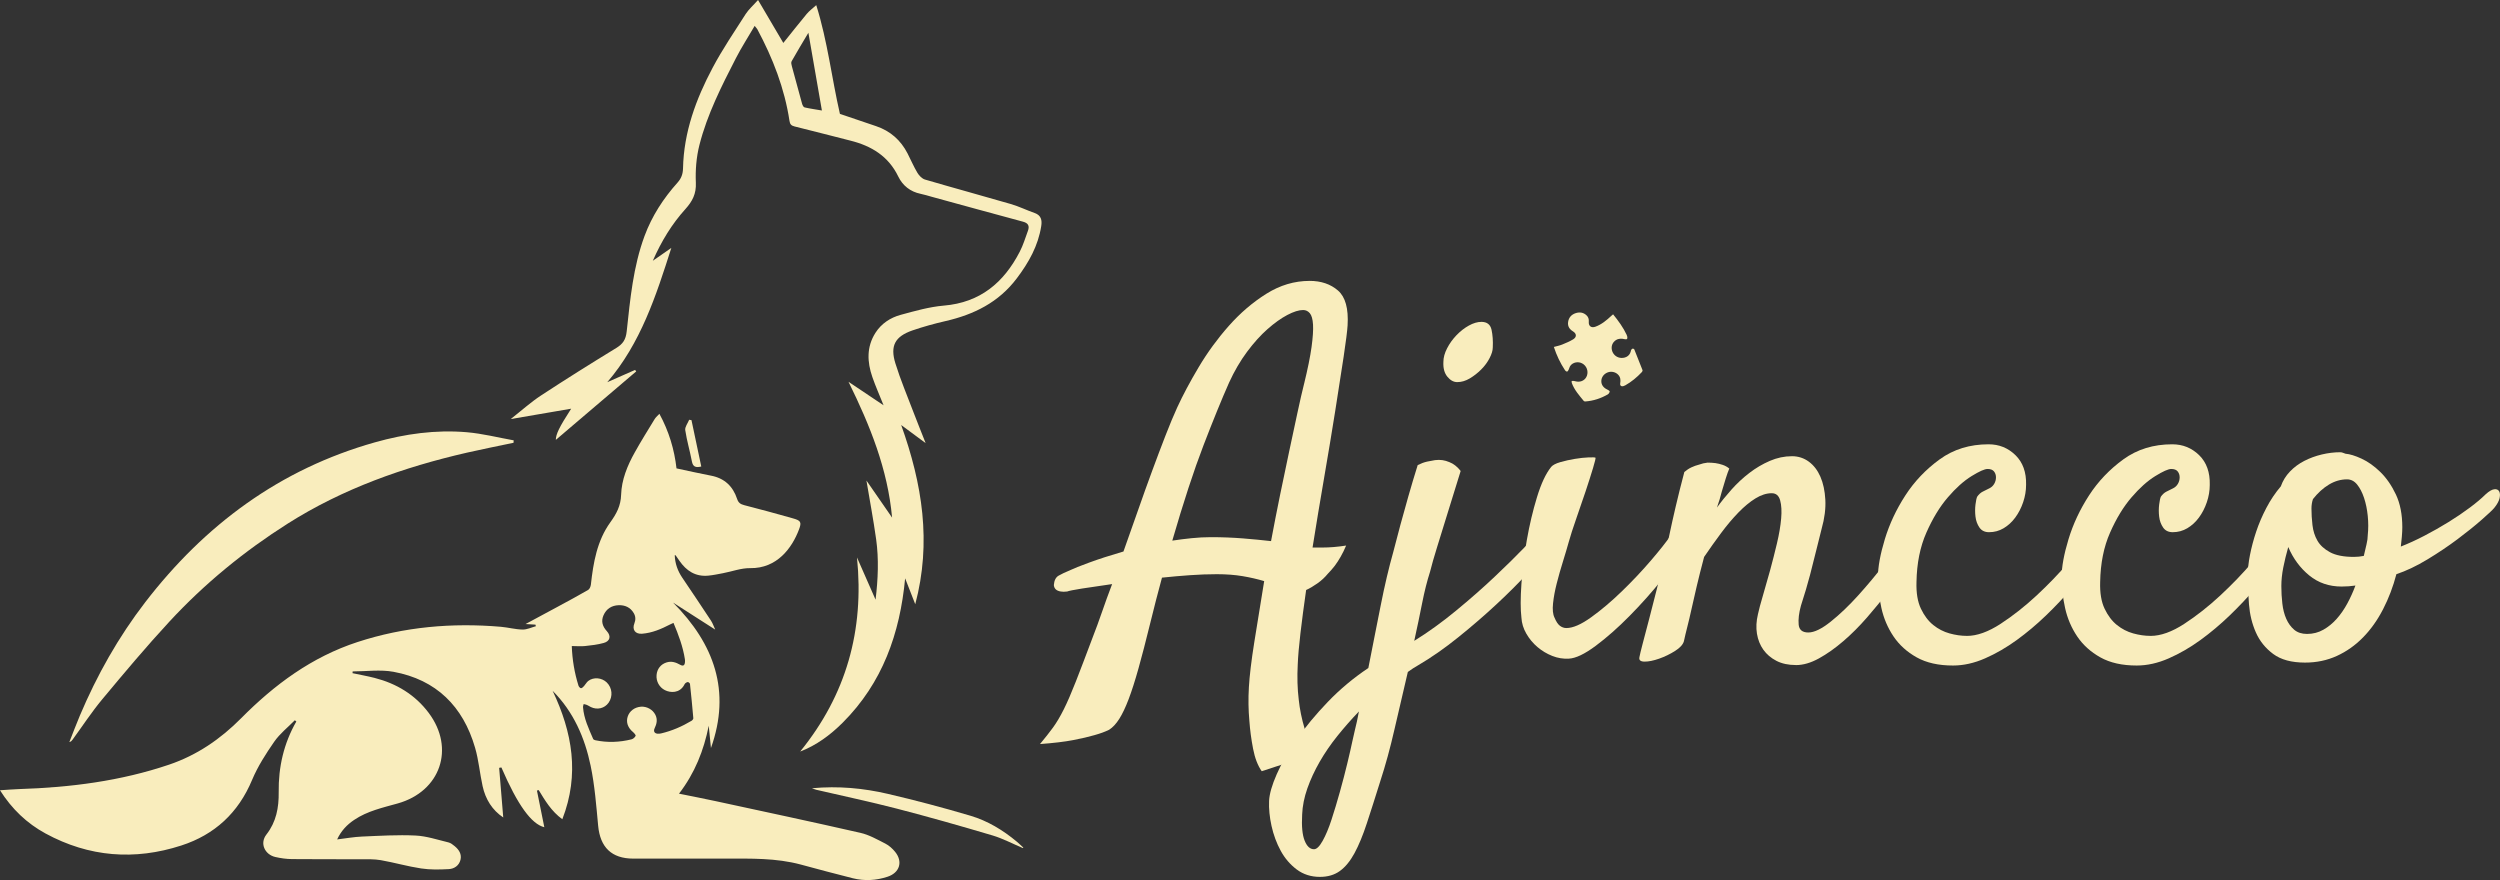 <svg xmlns="http://www.w3.org/2000/svg" id="Lager_2" data-name="Lager 2" viewBox="0 0 1483.27 522.14"><rect x="0" y="0" width="1483.27" height="522.14" fill="#333333" stroke="none"/><defs><style>      .cls-1 {        fill: #f9edbd;        stroke-width: 0px;      }    </style></defs><g id="Lager_1-2" data-name="Lager 1"><g><path class="cls-1" d="m531.07,505.39c-1.58-1.92-3.56-3.74-5.75-4.85-4.79-2.43-9.66-5.24-14.81-6.4-28.63-6.53-57.35-12.65-86.06-18.85-6.98-1.51-14-2.86-21.59-4.4,9.47-12.3,14.71-25.72,17.64-40.31.43,4.42.86,8.82,1.31,13.24,12.07-33.84,1.88-61.84-22.47-86.29,8.29,5.32,16.55,10.62,25,16.02-.82-1.74-1.43-3.68-2.52-5.34-5.61-8.53-11.32-17.02-17.04-25.48-2.74-4.05-4.28-8.43-4.46-13.34.31.04.49.02.53.08.76,1.06,1.49,2.17,2.25,3.25,4.11,5.95,9.51,9.51,17.02,8.82,2.95-.27,5.87-.9,8.8-1.45,5.4-1.02,10.8-3.09,16.16-3.01,15.98.25,24.84-11.99,28.97-22.94,1.68-4.44,1.02-5.3-3.66-6.61-9.58-2.68-19.15-5.36-28.81-7.8-2.25-.57-3.5-1.45-4.24-3.68-2.5-7.57-7.53-12.34-15.55-13.85-6.79-1.29-13.55-2.84-20.42-4.3-1.29-11.23-4.46-21.93-10.15-32.39-1.15,1.25-2.19,2.09-2.84,3.17-3.99,6.55-8.08,13.08-11.81,19.79-4.36,7.8-7.78,16.16-8.06,25.07-.2,6.59-2.78,11.32-6.42,16.37-7.88,10.95-10.07,23.88-11.52,36.93-.14,1.13-.74,2.66-1.6,3.15-6.14,3.56-12.4,6.92-18.64,10.29-5.85,3.19-11.72,6.32-18.52,9.97,2.68.16,4.28.25,5.87.35.08.31.16.63.25.94-2.64.72-5.3,2.05-7.92,1.98-4.3-.08-8.55-1.27-12.85-1.64-28.91-2.48-57.33,0-85.04,9.04-27.09,8.84-49.25,25.23-69.06,45.22-12.17,12.3-26.17,21.91-42.7,27.52-28.87,9.78-58.73,13.55-89.03,14.51-3.64.12-7.28.45-11.34.7,7.04,11.13,15.94,19.62,27.01,25.64,25.78,14.02,52.87,16.12,80.56,7.14,19.79-6.4,33.86-19.38,42.01-38.94,3.36-8,8.18-15.51,13.16-22.69,3.31-4.75,8.06-8.49,12.2-12.69.29.25.57.49.88.74-7.47,13.01-10.66,27.09-10.46,41.97.12,9.11-1.47,17.66-7.26,25.05-4.19,5.34-.9,11.95,5.2,13.36,3.25.74,6.63,1.23,9.96,1.25,13.61.16,27.21.04,40.84.1,3.95.02,8-.14,11.87.55,8.02,1.41,15.88,3.7,23.92,4.91,5.36.82,10.95.68,16.39.39,3.21-.16,6.04-2.05,6.92-5.46.86-3.44-.92-6.1-3.46-8.18-1.1-.92-2.35-1.9-3.68-2.21-6.49-1.56-12.97-3.76-19.54-4.07-10.56-.51-21.18.16-31.76.61-4.81.2-9.56,1.08-14.73,1.7,2.39-5.16,5.83-8.7,10.09-11.58,7.86-5.3,16.94-7.26,25.82-9.76,25.39-7.12,34.21-32.64,18.44-53.71-8.1-10.82-19.11-17.43-32.1-20.77-4.32-1.1-8.74-1.88-13.12-2.82.02-.35.04-.7.08-1.04,8.08,0,16.41-1.21,24.23.23,25.41,4.69,41.27,20.5,48.39,45.02,2.17,7.41,2.8,15.26,4.48,22.84,1.72,7.86,5.79,14.26,12.24,18.56-.82-9.78-1.64-19.62-2.43-29.44.43-.08.88-.14,1.33-.23,9.68,22.43,17.88,33.62,25.47,35.46-1.43-7.08-2.91-14.41-4.38-21.75.35-.1.7-.2,1.04-.29,3.79,6.22,7.47,12.52,14.02,17.31,10.39-26.7,5.91-51.69-5.75-76.2,12.4,12.42,19.09,27.83,22.55,44.46,2.44,11.68,3.34,23.72,4.46,35.62,1.21,12.79,7.98,19.44,20.79,19.48,18.31.04,36.63.02,54.94,0,14.9-.02,29.83-.41,44.42,3.5,10.33,2.76,20.63,5.59,31,8.16,6.9,1.72,13.83,1.31,20.58-.92,7.18-2.37,9.21-8.92,4.46-14.77Zm-140.61-70.06c-2.07-.02-2.97-1.39-2.07-3.23,1.27-2.64,1.84-5.26.43-8.04-1.56-3.07-5.07-5.05-8.61-4.77-3.76.33-6.77,2.6-7.82,5.95-1.04,3.29.12,6.55,3.13,9.06.72.61,1.78,1.82,1.6,2.27-.41.9-1.47,1.86-2.44,2.09-7.1,1.76-14.28,2.05-21.48.53-.49-.08-1.13-.41-1.29-.8-2.62-6.08-5.5-12.07-6-18.8-.04-.61.25-1.25.37-1.86.65.16,1.31.25,1.92.51.8.35,1.53.84,2.33,1.25,3.83,1.86,8.18.8,10.56-2.56,2.62-3.76,2.17-8.8-1.06-11.99-2.97-2.91-7.9-3.38-11.07-.88-.98.78-1.58,2.03-2.44,2.97-.51.55-1.23,1.31-1.82,1.29-.53-.02-1.29-.9-1.49-1.53-2.37-7.59-3.68-15.35-3.97-23.49,2.76.02,5.34.27,7.88,0,3.7-.39,7.47-.82,11.05-1.82,3.83-1.04,4.52-4.11,1.86-7.02-2.54-2.78-3.52-5.83-1.98-9.37,1.68-3.89,4.89-5.87,9-6.02,3.74-.12,6.98,1.29,8.96,4.71,1.13,1.92,1.21,3.93.37,6.08-1.47,3.74.51,6.43,4.52,6.14,6.04-.45,11.46-2.82,16.76-5.55.59-.29,1.21-.55,1.92-.88,2.99,7.08,5.61,14.08,6.77,21.55.08.59.1,1.23.04,1.82-.2,1.96-1.13,2.44-2.86,1.47-2.52-1.43-5.12-2.29-8.02-1.39-3.44,1.04-5.69,3.89-5.97,7.51-.31,3.76,1.64,7.26,4.93,8.94,3.38,1.72,8.68,1.86,11.4-2.95.23-.43.43-.92.8-1.19.43-.33,1.06-.72,1.53-.63.45.08,1.13.68,1.17,1.1.74,6.77,1.39,13.55,1.98,20.34.04.47-.55,1.21-1.04,1.51-5.63,3.36-11.6,5.97-18.03,7.49-.59.14-1.21.2-1.82.18Z"></path><path class="cls-1" d="m613.87,126.39c-4.75-1.68-9.33-3.93-14.16-5.34-16.92-4.93-33.95-9.54-50.87-14.51-1.78-.51-3.52-2.33-4.52-3.99-2.21-3.7-3.91-7.71-5.89-11.56-4.05-7.86-10.23-13.3-18.62-16.14-7.04-2.41-14.1-4.79-21.48-7.28-4.85-21.08-7.3-43.03-14.04-64.52-2.15,1.94-4.13,3.38-5.65,5.2-4.75,5.71-9.31,11.54-13.89,17.23-4.71-8-9.72-16.49-15-25.48-2.95,3.31-5.57,5.57-7.37,8.37-6.71,10.5-13.75,20.85-19.58,31.84-9.9,18.62-17.11,38.22-17.56,59.69-.08,3.34-1,5.91-3.23,8.41-8.41,9.39-15.2,19.81-19.6,31.7-6.75,18.25-8.51,37.47-10.58,56.54-.53,4.99-2.25,7.51-6.24,9.94-14.98,9.17-29.87,18.48-44.57,28.13-6.12,4.01-11.6,8.98-18.03,14.02,12.38-2.13,23.67-4.07,35.89-6.16-7.24,11.21-9.04,15.12-9.11,18.5,15.67-13.36,31.67-26.99,47.7-40.62-.23-.29-.45-.59-.68-.88-5.5,2.44-10.99,4.87-16.49,7.28,19.83-23.08,28.89-51.11,38-79.68-3.6,2.52-6.92,4.81-10.99,7.65,5.16-11.75,11.36-21.87,19.38-30.73,4.11-4.56,6.45-9.02,6.16-15.57-.33-7.47.29-15.22,2.13-22.45,4.62-18.15,13.1-34.83,21.61-51.4,3.31-6.45,7.28-12.58,11.15-19.21.86,1.06,1.29,1.47,1.58,1.98,9.19,17.15,16.16,35.07,19.09,54.41.29,1.92,1.02,2.8,3.03,3.27,11.07,2.7,22.08,5.65,33.13,8.41,12.46,3.13,22.53,9.21,28.38,21.3,2.62,5.4,7.12,8.98,13.22,10.25,2.23.45,4.42,1.15,6.61,1.76,18.05,4.93,36.07,9.92,54.14,14.77,3.27.86,3.99,2.66,2.93,5.5-1.53,4.15-2.8,8.43-4.83,12.34-9.47,18.33-23.47,30.14-45.02,31.96-8.63.74-17.19,3.19-25.62,5.48-6.12,1.66-11.46,5.16-14.98,10.68-5.32,8.37-4.93,17.29-1.82,26.25,1.86,5.38,4.19,10.6,6.65,16.74-7.2-4.83-13.71-9.19-20.81-13.95,12.79,25.95,23.29,51.93,25.86,80.58-5.14-7.41-10.25-14.81-15.22-22,1.94,11.58,4.13,23.22,5.77,34.93,1.62,11.72,1.13,23.49-.35,35.77-3.87-8.78-7.45-16.92-11.03-25.07,4.42,43.28-6.45,81.66-33.72,115.18,9.49-3.64,17.84-9.74,25.25-17.15,23.61-23.59,33.95-52.87,37.04-85.63,1.86,4.81,3.74,9.62,6,15.37,9.76-36.71,4.19-71.37-8.35-106.34,5.2,3.85,9.6,7.1,14.51,10.74-2.58-6.57-5.01-12.54-7.3-18.56-3.62-9.56-7.63-19.01-10.64-28.75-3.25-10.48-.2-15.96,10.09-19.54,6.43-2.21,13.01-4.03,19.64-5.55,16.9-3.87,31.59-11.13,42.31-25.37,7.06-9.35,12.67-19.28,14.49-31,.55-3.44,0-6.36-3.89-7.75Zm-136.52-62.67c-.63-.14-1.25-1.35-1.47-2.17-2.07-7.37-4.07-14.75-6.04-22.16-.27-.96-.59-2.27-.18-3.01,3.05-5.42,6.28-10.74,9.96-16.94,2.76,15.84,5.34,30.65,8.02,46.12-3.52-.61-6.96-1.08-10.29-1.84Z"></path><path class="cls-1" d="m304.68,262.71c-9.23,1.95-18.48,3.75-27.67,5.86-37.54,8.63-73.52,21.33-106.25,42.06-25.84,16.37-49.4,35.65-70.17,58.09-13.79,14.9-26.86,30.49-39.86,46.1-6.37,7.65-11.85,16.05-17.73,24.11-.41.56-.87,1.09-1.86,1.37,2.08-5.25,4.05-10.54,6.25-15.74,10.14-23.99,22.85-46.55,38.73-67.19,35.41-46,80-79.05,136.37-94.94,17.76-5.01,35.97-7.56,54.43-5.99,9.35.8,18.57,3.16,27.86,4.82-.03.48-.07.95-.1,1.43Z"></path><path class="cls-1" d="m606.89,503.18c-6.02-2.55-11.86-5.68-18.09-7.53-18.81-5.59-37.7-10.95-56.7-15.88-15.82-4.1-31.83-7.47-47.76-11.18-.65-.15-1.26-.44-2.61-.92,15.77-1.46,30.57-.03,45.08,3.35,16.43,3.83,32.76,8.16,48.93,12.95,10.2,3.02,19.32,8.54,27.54,15.4,1.34,1.12,2.58,2.34,3.87,3.51-.09.1-.17.19-.26.29Z"></path><path class="cls-1" d="m410.26,249.27c1.93,9.14,3.86,18.28,5.81,27.52-3.39.82-4.97.11-5.57-3.05-1.18-6.21-3.01-12.3-3.94-18.54-.28-1.89,1.5-4.09,2.33-6.15.46.07.91.15,1.37.22Z"></path></g><g><path class="cls-1" d="m776.98,166.65c6.83,0,12.45,1.9,16.85,5.71s6.3,10.69,5.71,20.65c-.2,3.32-.98,9.52-2.34,18.6-1.37,9.08-3.03,19.78-4.98,32.08-1.95,12.3-4.15,25.54-6.59,39.7-2.44,14.16-4.74,27.98-6.88,41.46h6.15c1.95,0,4.1-.1,6.45-.29,2.34-.19,4.78-.49,7.32-.88-.98,2.34-2.05,4.54-3.22,6.59s-2.34,3.86-3.52,5.42c-1.37,1.76-2.74,3.32-4.1,4.69-1.76,2.15-3.81,4.06-6.15,5.71-2.34,1.66-4.59,2.98-6.74,3.96-1.37,9.57-2.49,18.12-3.37,25.63-.88,7.52-1.42,13.72-1.61,18.6-.39,7.42-.2,14.36.59,20.8.59,5.66,1.76,11.43,3.52,17.29s4.59,10.55,8.5,14.06l-33.98,11.13c-2.34-3.32-4.06-7.76-5.13-13.33-1.08-5.57-1.81-11.09-2.2-16.55-.59-6.45-.69-13.09-.29-19.92.39-6.84,1.46-15.77,3.22-26.81s3.71-23.09,5.86-36.18c-3.91-1.17-8.16-2.15-12.74-2.93-4.59-.78-9.72-1.17-15.38-1.17-5.08,0-10.4.2-15.97.59-5.57.39-11.09.88-16.55,1.46-2.34,8.6-4.69,17.68-7.03,27.25-2.54,10.35-4.83,19.19-6.88,26.51s-4,13.43-5.86,18.31c-1.86,4.88-3.71,8.79-5.57,11.72-1.86,2.93-3.86,5.08-6.01,6.45-2.34,1.17-5.27,2.24-8.79,3.22-3.32.97-7.52,1.95-12.6,2.93-5.08.97-11.62,1.76-19.63,2.34,2.93-3.52,5.47-6.74,7.62-9.67,2.15-2.93,4.3-6.55,6.45-10.84,2.15-4.3,4.54-9.81,7.18-16.55s6.01-15.58,10.11-26.51c1.76-4.49,3.56-9.42,5.42-14.79,1.85-5.37,3.85-10.89,6.01-16.55-7.03.98-12.99,1.86-17.87,2.64-4.88.78-7.81,1.37-8.79,1.76-1.56.2-2.83.2-3.81,0-2.54-.39-3.9-1.66-4.1-3.81.2-2.73,1.13-4.59,2.78-5.57,1.66-.97,4.15-2.15,7.47-3.52,1.57-.78,5.13-2.2,10.69-4.25s12.35-4.25,20.36-6.59c2.93-8.2,5.81-16.36,8.64-24.46,2.83-8.1,5.61-15.87,8.35-23.29,2.73-7.42,5.37-14.4,7.91-20.95,2.54-6.54,4.88-12.16,7.03-16.85,3.32-7.22,7.57-15.18,12.74-23.88,5.17-8.69,11.13-16.85,17.87-24.46s14.16-13.96,22.27-19.04c8.1-5.08,16.65-7.62,25.63-7.62Zm-3.22,60.94c2.15-8.79,3.61-16.01,4.39-21.68.78-5.66,1.07-10.11.88-13.33-.2-3.22-.83-5.47-1.9-6.74-1.08-1.27-2.39-1.9-3.96-1.9-2.54,0-5.67.98-9.38,2.93-3.71,1.96-7.62,4.74-11.72,8.35-4.1,3.62-8.16,8.11-12.16,13.48-4,5.37-7.57,11.48-10.69,18.31-4.5,10.16-9.57,22.61-15.23,37.35-5.67,14.75-11.82,33.54-18.46,56.4,3.91-.59,7.76-1.07,11.57-1.46,3.81-.39,7.57-.59,11.28-.59,6.64,0,12.99.25,19.04.73,6.05.49,11.62,1.03,16.7,1.61,1.76-9.38,3.56-18.6,5.42-27.69,1.85-9.08,3.66-17.72,5.42-25.93s3.37-15.72,4.83-22.56c1.46-6.83,2.78-12.6,3.96-17.29Z"></path><path class="cls-1" d="m783.13,520.26c-5.27,0-9.86-1.46-13.77-4.39-3.9-2.93-7.08-6.64-9.52-11.13-2.44-4.5-4.25-9.38-5.42-14.65s-1.66-10.25-1.46-14.94c.2-4.1,1.71-9.38,4.54-15.82,2.83-6.45,6.79-13.33,11.87-20.65,5.08-7.32,11.23-14.75,18.46-22.27,7.23-7.52,15.23-14.21,24.02-20.07,1.17-6.06,2.39-12.25,3.66-18.6,1.27-6.34,2.49-12.5,3.66-18.46,1.17-5.96,2.39-11.62,3.66-16.99,1.27-5.37,2.49-10.11,3.66-14.21,1.36-5.27,2.83-10.84,4.39-16.7,1.36-5.08,2.93-10.69,4.69-16.85s3.61-12.35,5.57-18.6c1.95-.97,3.81-1.66,5.57-2.05,1.76-.39,3.32-.68,4.69-.88,1.56-.19,3.03-.19,4.39,0,1.36.2,2.73.59,4.1,1.17,2.54.98,4.78,2.74,6.74,5.27-3.32,10.55-6.11,19.53-8.35,26.95-2.25,7.42-4.15,13.58-5.71,18.46-1.76,5.67-3.13,10.45-4.1,14.36-1.76,5.47-3.32,11.67-4.69,18.6-1.37,6.94-2.93,14.41-4.69,22.41,8.2-5.08,16.45-11.03,24.76-17.87,8.3-6.83,15.92-13.52,22.85-20.07,6.93-6.54,12.79-12.3,17.58-17.29,4.78-4.98,7.76-8.15,8.94-9.52,1.36-1.56,2.73-2.39,4.1-2.49,1.36-.1,2.49.34,3.37,1.32.88.98,1.27,2.39,1.17,4.25-.1,1.86-1.03,3.96-2.78,6.3-2.74,3.91-6.84,8.84-12.3,14.79-5.47,5.96-11.72,12.21-18.75,18.75-7.03,6.55-14.6,13.09-22.71,19.63-8.11,6.55-16.16,12.16-24.17,16.85-1.76.97-3.71,2.24-5.86,3.81-2.74,11.52-5.37,22.85-7.91,33.98-2.54,11.13-5.37,21.48-8.5,31.05-2.93,9.38-5.57,17.62-7.91,24.76-2.34,7.13-4.78,13.04-7.32,17.72-2.54,4.69-5.42,8.2-8.64,10.55s-7.18,3.52-11.87,3.52Zm-10.55-36.91c-.39,6.83.1,11.96,1.46,15.38,1.37,3.42,3.22,5.13,5.57,5.13,1.57,0,3.27-1.66,5.13-4.98,1.86-3.32,3.62-7.52,5.27-12.6,1.66-5.08,3.32-10.6,4.98-16.55,1.66-5.96,3.13-11.57,4.39-16.85,1.27-5.27,2.3-9.77,3.08-13.48.78-3.71,1.27-5.86,1.46-6.45.39-1.57.78-3.22,1.17-4.98.39-1.76.78-3.71,1.17-5.86-4.49,4.69-8.74,9.52-12.74,14.5-4,4.98-7.52,10.11-10.55,15.38-3.03,5.27-5.46,10.55-7.32,15.82-1.85,5.27-2.88,10.45-3.08,15.53Zm113.09-277.15c0,1.76-.64,3.86-1.9,6.3-1.27,2.44-2.93,4.69-4.98,6.74s-4.3,3.81-6.74,5.27c-2.44,1.46-4.93,2.2-7.47,2.2-2.15,0-4.1-1.07-5.86-3.22-1.76-2.15-2.54-5.08-2.34-8.79,0-2.54.73-5.22,2.2-8.06,1.46-2.83,3.32-5.42,5.57-7.76,2.24-2.34,4.69-4.25,7.32-5.71s5.13-2.2,7.47-2.2c3.32,0,5.32,1.57,6.01,4.69.68,3.13.92,6.64.73,10.55Z"></path><path class="cls-1" d="m920.24,277.1c.98-1.17,2.83-2.15,5.57-2.93,2.73-.78,5.57-1.41,8.5-1.9,2.93-.49,5.61-.78,8.06-.88,2.44-.1,3.85-.05,4.25.15.19.2-.29,2.25-1.46,6.15-1.17,3.91-2.64,8.5-4.39,13.77s-3.62,10.69-5.57,16.26c-1.95,5.57-3.42,10.11-4.39,13.62-.98,3.52-2.15,7.47-3.52,11.87-1.37,4.39-2.59,8.69-3.66,12.89-1.08,4.2-1.81,8.16-2.2,11.87-.39,3.71-.1,6.55.88,8.5.98,2.34,2.05,3.96,3.22,4.83s2.44,1.32,3.81,1.32c3.91,0,8.83-2.15,14.79-6.45,5.96-4.29,12.01-9.42,18.16-15.38,6.15-5.96,11.87-12.01,17.14-18.16s9.18-11.08,11.72-14.79c1.56-1.95,3.17-3.22,4.83-3.81,1.66-.59,3.03-.49,4.1.29,1.07.78,1.66,2.05,1.76,3.81.1,1.76-.54,3.81-1.9,6.15-3.13,5.47-7.72,11.97-13.77,19.48-6.06,7.52-12.5,14.75-19.34,21.68-6.84,6.94-13.53,12.84-20.07,17.72-6.55,4.88-11.87,7.42-15.97,7.62-3.32.19-6.59-.34-9.81-1.61-3.22-1.27-6.15-3.03-8.79-5.27-2.64-2.24-4.83-4.88-6.59-7.91-1.76-3.03-2.74-6.2-2.93-9.52-.59-4.88-.59-11.57,0-20.07s1.66-17.18,3.22-26.07c1.56-8.88,3.56-17.33,6.01-25.34,2.44-8.01,5.22-13.96,8.35-17.87Z"></path><path class="cls-1" d="m1065.55,394.58c-4.5,0-8.35-.83-11.57-2.49-3.22-1.66-5.81-3.86-7.76-6.59-1.95-2.73-3.22-5.91-3.81-9.52-.59-3.61-.39-7.47.59-11.57.59-2.73,1.56-6.39,2.93-10.99,1.36-4.59,2.78-9.57,4.25-14.94,1.46-5.37,2.83-10.74,4.1-16.11,1.27-5.37,2.1-10.25,2.49-14.65.39-4.39.19-8.01-.59-10.84-.78-2.83-2.44-4.25-4.98-4.25-3.13,0-6.35,1.03-9.67,3.08-3.32,2.05-6.69,4.83-10.11,8.35-3.42,3.52-6.84,7.57-10.25,12.16-3.42,4.59-6.79,9.33-10.11,14.21-1.76,6.64-3.22,12.45-4.39,17.43s-2.2,9.48-3.08,13.48c-.88,4.01-1.71,7.52-2.49,10.55-.78,3.03-1.46,5.91-2.05,8.64-.59,1.96-2.34,3.86-5.27,5.71s-6.06,3.37-9.38,4.54c-3.32,1.17-6.2,1.76-8.64,1.76s-3.46-.88-3.08-2.64c.2-1.17.83-3.81,1.9-7.91,1.08-4.1,2.34-8.94,3.81-14.5s2.98-11.47,4.54-17.72c1.56-6.25,3.03-12.2,4.39-17.87.98-4.49,2.05-9.47,3.22-14.94.98-4.69,2.2-10.15,3.66-16.41,1.46-6.25,3.17-13.08,5.13-20.51,1.36-1.17,2.78-2.1,4.25-2.78,1.46-.68,2.98-1.22,4.54-1.61,1.56-.59,3.22-.97,4.98-1.17,1.56,0,3.12.1,4.69.29,1.36.2,2.78.54,4.25,1.03,1.46.49,2.78,1.22,3.96,2.2-.59,1.37-1.27,3.27-2.05,5.71-.78,2.44-1.57,5.03-2.34,7.76-.78,3.13-1.76,6.35-2.93,9.67,2.54-3.52,5.42-7.08,8.64-10.69,3.22-3.61,6.74-6.88,10.55-9.81s7.86-5.32,12.16-7.18c4.29-1.85,8.69-2.78,13.18-2.78,3.71,0,7.03,1.08,9.96,3.22,2.93,2.15,5.22,5.13,6.88,8.94,1.66,3.81,2.64,8.35,2.93,13.62s-.44,11.04-2.2,17.29l-3.22,12.89c-.98,4.1-2.2,8.94-3.66,14.5s-3.27,11.67-5.42,18.31c-1.17,4.3-1.61,8.01-1.32,11.13.29,3.13,2.2,4.69,5.71,4.69s7.96-2.15,13.33-6.45c5.37-4.29,10.79-9.47,16.26-15.53,5.47-6.05,10.64-12.25,15.53-18.6,4.88-6.34,8.59-11.47,11.13-15.38,1.76-2.54,3.42-4.2,4.98-4.98,1.56-.78,2.78-.88,3.66-.29s1.32,1.9,1.32,3.96-.78,4.64-2.34,7.76c-1.37,2.74-3.47,6.35-6.3,10.84-2.83,4.5-6.2,9.28-10.11,14.36-3.91,5.08-8.11,10.21-12.6,15.38-4.5,5.18-9.18,9.87-14.06,14.06-4.88,4.2-9.72,7.62-14.5,10.25-4.79,2.64-9.33,3.96-13.62,3.96Z"></path><path class="cls-1" d="m1166.92,377.29c6.05,0,12.74-2.39,20.07-7.18,7.32-4.78,14.45-10.4,21.39-16.85,6.93-6.45,13.28-13.04,19.04-19.78,5.76-6.74,10.11-12.16,13.04-16.26,1.76-2.54,3.42-4.05,4.98-4.54,1.56-.49,2.73-.24,3.52.73.78.98,1.07,2.49.88,4.54-.2,2.05-1.08,4.35-2.64,6.88-1.37,2.34-3.66,5.71-6.88,10.11s-7.03,9.18-11.43,14.36c-4.39,5.18-9.38,10.45-14.94,15.82-5.57,5.37-11.38,10.25-17.43,14.65-6.06,4.39-12.3,8.01-18.75,10.84-6.45,2.83-12.79,4.25-19.04,4.25-8.6,0-15.77-1.61-21.53-4.83-5.76-3.22-10.35-7.37-13.77-12.45-3.42-5.08-5.81-10.69-7.18-16.85-1.36-6.15-2.05-12.25-2.05-18.31s1.37-13.57,4.1-22.56c2.73-8.98,6.78-17.62,12.16-25.93,5.37-8.3,12.16-15.43,20.36-21.39,8.2-5.96,17.87-8.94,29-8.94,6.25,0,11.57,2.15,15.97,6.45,4.39,4.3,6.49,10.16,6.3,17.58,0,3.52-.59,6.99-1.76,10.4-1.17,3.42-2.74,6.45-4.69,9.08-1.95,2.64-4.25,4.74-6.88,6.3-2.64,1.57-5.52,2.34-8.64,2.34-2.54,0-4.44-.92-5.71-2.78-1.27-1.85-2.05-4-2.34-6.45-.29-2.44-.29-4.83,0-7.18s.63-3.9,1.03-4.69c.98-1.36,2.05-2.34,3.22-2.93s2.54-1.27,4.1-2.05c1.17-.59,2.1-1.46,2.78-2.64.68-1.17,1.03-2.44,1.03-3.81s-.39-2.54-1.17-3.52c-.78-.97-2.05-1.46-3.81-1.46s-4.93,1.42-9.52,4.25c-4.59,2.83-9.28,7.03-14.06,12.6-4.79,5.57-9.04,12.55-12.74,20.95-3.71,8.4-5.67,18.16-5.86,29.3-.2,6.45.68,11.72,2.64,15.82,1.95,4.1,4.39,7.32,7.32,9.67s6.15,4.01,9.67,4.98c3.52.98,6.93,1.46,10.25,1.46Z"></path><path class="cls-1" d="m1275.9,377.29c6.05,0,12.74-2.39,20.07-7.18,7.32-4.78,14.45-10.4,21.39-16.85,6.93-6.45,13.28-13.04,19.04-19.78,5.76-6.74,10.11-12.16,13.04-16.26,1.76-2.54,3.42-4.05,4.98-4.54,1.56-.49,2.73-.24,3.52.73.78.98,1.07,2.49.88,4.54-.2,2.05-1.08,4.35-2.64,6.88-1.37,2.34-3.66,5.71-6.88,10.11s-7.03,9.18-11.43,14.36c-4.39,5.18-9.38,10.45-14.94,15.82-5.57,5.37-11.38,10.25-17.43,14.65-6.06,4.39-12.3,8.01-18.75,10.84-6.45,2.83-12.79,4.25-19.04,4.25-8.6,0-15.77-1.61-21.53-4.83-5.76-3.22-10.35-7.37-13.77-12.45-3.42-5.08-5.81-10.69-7.18-16.85-1.36-6.15-2.05-12.25-2.05-18.31s1.37-13.57,4.1-22.56c2.73-8.98,6.78-17.62,12.16-25.93,5.37-8.3,12.16-15.43,20.36-21.39,8.2-5.96,17.87-8.94,29-8.94,6.25,0,11.57,2.15,15.97,6.45,4.39,4.3,6.49,10.16,6.3,17.58,0,3.52-.59,6.99-1.76,10.4-1.17,3.42-2.74,6.45-4.69,9.08-1.95,2.64-4.25,4.74-6.88,6.3-2.64,1.57-5.52,2.34-8.64,2.34-2.54,0-4.44-.92-5.71-2.78-1.27-1.85-2.05-4-2.34-6.45-.29-2.44-.29-4.83,0-7.18s.63-3.9,1.03-4.69c.98-1.36,2.05-2.34,3.22-2.93s2.54-1.27,4.1-2.05c1.17-.59,2.1-1.46,2.78-2.64.68-1.17,1.03-2.44,1.03-3.81s-.39-2.54-1.17-3.52c-.78-.97-2.05-1.46-3.81-1.46s-4.93,1.42-9.52,4.25c-4.59,2.83-9.28,7.03-14.06,12.6-4.79,5.57-9.04,12.55-12.74,20.95-3.71,8.4-5.67,18.16-5.86,29.3-.2,6.45.68,11.72,2.64,15.82,1.95,4.1,4.39,7.32,7.32,9.67s6.15,4.01,9.67,4.98c3.52.98,6.93,1.46,10.25,1.46Z"></path><path class="cls-1" d="m1421.8,340.67c-1.95,7.42-4.59,14.36-7.91,20.8-3.32,6.45-7.28,12.01-11.87,16.7-4.59,4.69-9.77,8.35-15.53,10.99-5.76,2.64-12.06,3.96-18.9,3.96-8.01,0-14.31-1.71-18.9-5.13-4.59-3.42-8.01-7.66-10.25-12.74-2.25-5.08-3.61-10.64-4.1-16.7-.48-6.05-.73-11.72-.73-16.99,0-3.71.44-7.81,1.32-12.3.88-4.49,2.1-9.08,3.66-13.77,1.56-4.69,3.56-9.38,6.01-14.06,2.44-4.69,5.32-8.98,8.64-12.89,1.17-3.32,2.98-6.25,5.42-8.79,2.44-2.54,5.27-4.64,8.5-6.3,3.22-1.66,6.69-2.93,10.4-3.81,3.71-.88,7.32-1.32,10.84-1.32.59,0,1.12.1,1.61.29.49.2,1.03.39,1.61.59,2.54.2,5.71,1.17,9.52,2.93s7.52,4.39,11.13,7.91c3.61,3.52,6.69,7.96,9.23,13.33,2.54,5.37,3.81,11.87,3.81,19.48,0,1.57-.1,3.47-.29,5.71-.2,2.25-.39,4.15-.59,5.71,4.49-1.76,9.18-3.9,14.06-6.45,4.88-2.54,9.62-5.22,14.21-8.06,4.59-2.83,8.83-5.71,12.74-8.64,3.91-2.93,7.03-5.57,9.38-7.91,1.95-1.76,3.61-2.73,4.98-2.93,1.36-.19,2.34.2,2.93,1.17.59.98.68,2.34.29,4.1-.39,1.76-1.46,3.71-3.22,5.86-.98,1.17-3.47,3.52-7.47,7.03-4,3.52-8.74,7.32-14.21,11.43-5.47,4.1-11.43,8.11-17.87,12.01-6.45,3.91-12.6,6.84-18.46,8.79Zm-68.26,7.03c0,3.52.19,6.99.59,10.4.39,3.42,1.17,6.45,2.34,9.08s2.73,4.79,4.69,6.45c1.95,1.66,4.49,2.49,7.62,2.49,3.52,0,6.74-.83,9.67-2.49,2.93-1.66,5.57-3.81,7.91-6.45s4.44-5.66,6.3-9.08c1.85-3.42,3.47-6.98,4.83-10.69-1.37.2-2.69.34-3.96.44-1.27.1-2.69.15-4.25.15-7.42,0-13.82-2.2-19.19-6.59-5.37-4.39-9.52-10.01-12.45-16.85-1.17,4.1-2.15,8.11-2.93,12.01-.78,3.91-1.17,7.62-1.17,11.13Zm18.75-51.56c-.59,1.76-.88,3.62-.88,5.57,0,3.13.19,6.4.59,9.81.39,3.42,1.36,6.5,2.93,9.23,1.56,2.74,4.05,5.03,7.47,6.88,3.42,1.86,8.15,2.78,14.21,2.78.98,0,1.95-.05,2.93-.15.98-.1,1.95-.24,2.93-.44.59-2.54,1.12-4.83,1.61-6.88.49-2.05.73-3.85.73-5.42.39-3.71.39-7.52,0-11.43-.39-3.9-1.13-7.47-2.2-10.69-1.08-3.22-2.44-5.86-4.1-7.91-1.66-2.05-3.66-3.08-6.01-3.08-3.71,0-7.28,1.03-10.69,3.08-3.42,2.05-6.59,4.93-9.52,8.64Z"></path></g><path class="cls-1" d="m957.06,186.48c3.13,3.88,6.01,7.77,8.07,12.21.17.36.29.75.36,1.13.22,1.26-.27,1.72-1.53,1.42-1.82-.43-3.59-.5-5.25.57-1.95,1.26-2.85,3.45-2.38,5.75.49,2.4,2.33,4.24,4.68,4.69,2.42.47,5.75-.4,6.57-3.88.07-.3.11-.64.28-.88.21-.29.54-.64.85-.67.3-.03.82.22.93.48,1.67,4.09,3.3,8.19,4.88,12.31.11.29-.12.85-.37,1.12-2.91,3.11-6.16,5.81-9.89,7.91-.34.19-.72.34-1.1.45-1.29.35-2.1-.34-1.88-1.65.32-1.87.21-3.6-1.17-5.08-1.52-1.63-4.07-2.24-6.22-1.42-2.29.87-3.75,2.83-3.81,5.11-.06,2.24,1.26,4.05,3.58,5.09.55.25,1.44.82,1.39,1.12-.09.63-.58,1.42-1.13,1.74-4.11,2.37-8.54,3.83-13.3,4.19-.31.02-.77-.06-.94-.28-2.72-3.31-5.59-6.53-7.1-10.64-.14-.37-.07-.82-.1-1.23.43-.01.86-.08,1.28-.02.57.07,1.12.25,1.68.35,2.71.48,5.25-.96,6.11-3.48.96-2.81-.22-5.86-2.81-7.27-2.37-1.29-5.53-.7-7.05,1.43-.47.66-.62,1.55-.99,2.29-.22.43-.53,1.02-.9,1.12-.33.08-.96-.32-1.2-.69-2.85-4.3-5.05-8.9-6.68-13.92,1.71-.48,3.37-.79,4.9-1.41,2.24-.91,4.51-1.86,6.56-3.11,2.19-1.34,2.08-3.38-.1-4.71-2.09-1.28-3.24-3-2.92-5.48.35-2.73,1.99-4.53,4.53-5.35,2.31-.75,4.58-.45,6.43,1.32,1.04,1,1.46,2.23,1.32,3.73-.24,2.6,1.47,3.91,3.92,3.01,3.68-1.35,6.63-3.81,9.45-6.45.31-.29.65-.56,1.04-.9Z"></path></g></svg>